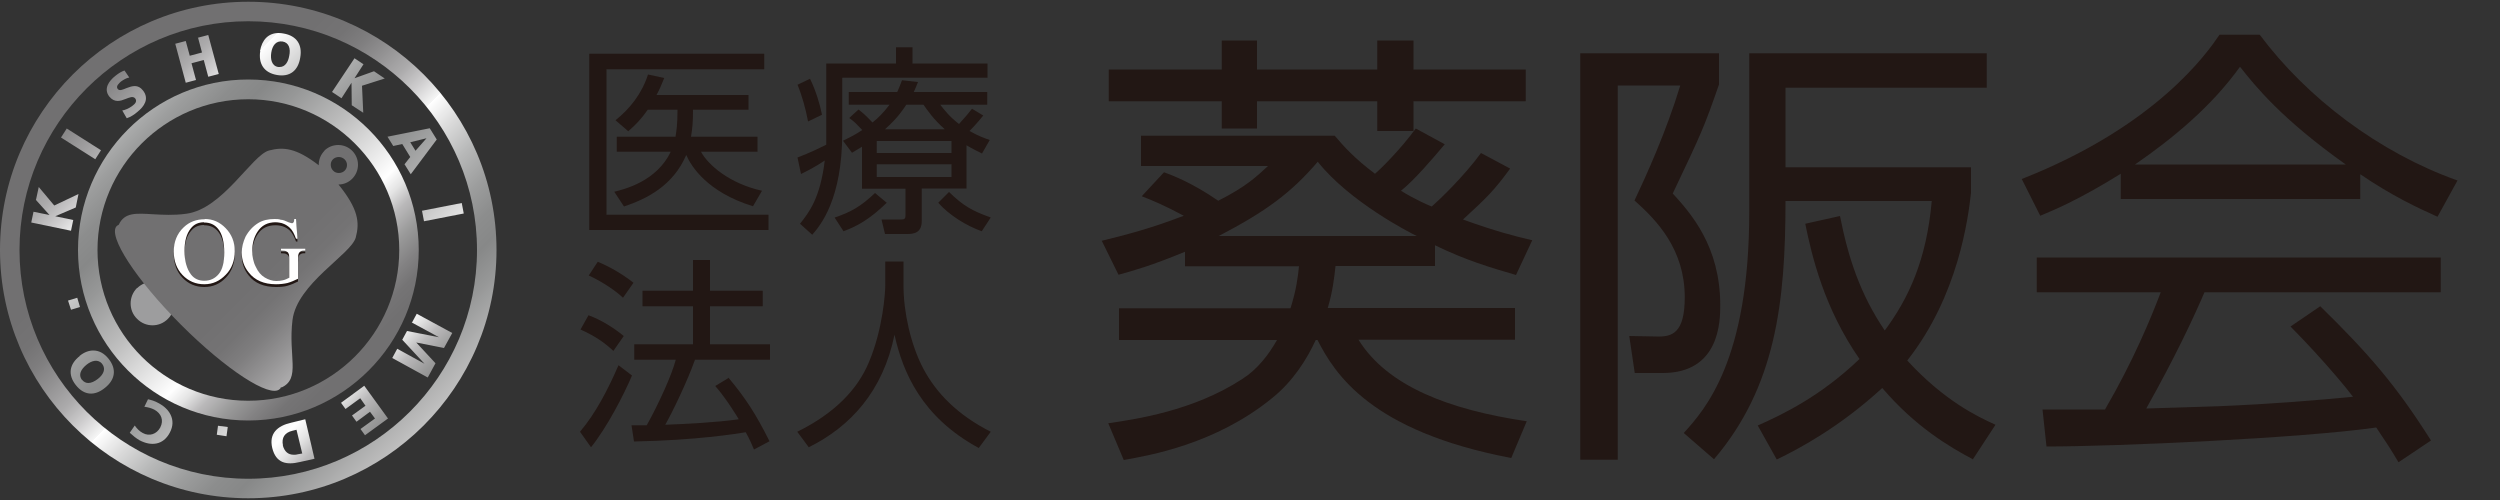 <?xml version="1.0" encoding="UTF-8"?><svg id="_レイヤー_1" xmlns="http://www.w3.org/2000/svg" xmlns:xlink="http://www.w3.org/1999/xlink" viewBox="0 0 100 20"><rect x="0" y="0" width="100" height="20" fill="#333333" stroke="none"/><defs><style>.cls-1{clip-path:url(#clippath-4);}.cls-2{fill:url(#linear-gradient-2);}.cls-3{fill:#fff;}.cls-4{fill:#221714;}.cls-5{fill:none;}.cls-6{fill:url(#linear-gradient-4);}.cls-7{fill:url(#radial-gradient);}.cls-8{fill:url(#linear-gradient-3);}.cls-9{clip-path:url(#clippath-1);}.cls-10{clip-path:url(#clippath-3);}.cls-11{clip-path:url(#clippath-2);}.cls-12{fill:url(#linear-gradient);}.cls-13{clip-path:url(#clippath);}</style><clipPath id="clippath"><path class="cls-5" d="M5.48,11.52c-.34.34-.34.9,0,1.23.34.35.9.35,1.24,0,.34-.34.34-.89,0-1.23-.17-.17-.39-.25-.62-.25s-.44.09-.61.25"/></clipPath><radialGradient id="radial-gradient" cx="2624.43" cy="1440.81" fx="2624.43" fy="1440.81" r="1.72" gradientTransform="translate(-1327.64 -720.08) scale(.51)" gradientUnits="userSpaceOnUse"><stop offset="0" stop-color="#fff"/><stop offset="1" stop-color="#9d9d9e"/></radialGradient><clipPath id="clippath-1"><path class="cls-5" d="M8.67,17.39l.39.06.05-.37-.39-.05-.05.37ZM11.32,17.82c-.07-.31.07-.52.38-.59l.16-.04.23.95-.17.03c-.06.02-.11.02-.17.02-.22,0-.37-.12-.44-.38M11.64,16.91c-.54.12-.89.43-.75,1.01.15.61.57.69,1.11.56l.58-.13-.37-1.58-.57.14ZM5.78,16.27c.13.02.27.05.4.12.27.15.38.42.23.71-.14.26-.43.37-.7.22-.13-.07-.23-.17-.32-.3l-.2.29c.12.11.25.22.39.3.47.25.95.19,1.21-.3.29-.54-.05-.97-.42-1.17-.19-.11-.33-.14-.45-.17l-.15.31ZM13.64,16.11l.18.25.59-.43.21.3-.54.39.18.25.54-.4.2.27-.58.42.18.25.92-.67-.95-1.31-.94.69ZM3.28,15.2c-.16-.21-.04-.43.18-.61.21-.17.47-.24.63-.03.16.21.03.44-.18.6-.13.1-.26.16-.38.16-.09,0-.18-.04-.25-.13M3.19,14.24c-.41.32-.49.74-.16,1.16.33.42.75.45,1.16.12.41-.32.49-.74.16-1.16-.18-.23-.39-.34-.62-.34-.18,0-.37.07-.55.22M16.47,12.9l1.09.59h0s-1.28-.25-1.28-.25l-.19.35.89.96h0s-1.09-.6-1.09-.6l-.2.37,1.42.78.31-.57-.77-.83h0s1.11.22,1.11.22l.33-.6-1.42-.77-.2.37ZM2.72,12.02l.12.37.36-.11-.11-.37-.36.11ZM16.88,8.43l.08.42,1.59-.31-.08-.42-1.59.31ZM1.43,7.99l.55.61h0s-.64-.13-.64-.13l-.09.43,1.59.33.09-.43-.72-.15h0s.82-.35.82-.35l.11-.54-.97.46-.62-.74-.11.51ZM2.44,5.5l1.37.87.23-.36-1.37-.87-.23.36ZM16.41,5.69l.65-.16h0s-.44.5-.44.5l-.21-.34ZM15.5,5.47l.23.37.36-.08.32.52-.23.29.25.4,1.04-1.39-.28-.45-1.7.34ZM4.62,3.03c-.26.2-.49.52-.25.83.21.26.45.18.65.1.16-.06.3-.13.39-.02.08.11,0,.21-.11.29-.14.11-.3.17-.41.19l.18.31c.15-.05.31-.15.42-.25.28-.22.49-.53.23-.86-.2-.26-.44-.18-.65-.1-.15.06-.29.13-.36.04-.09-.11.05-.23.13-.3.1-.07.21-.14.33-.16l-.19-.28c-.1.03-.24.11-.36.21M13.3,3.69l.36.24.4-.62h0s.01.9.01.9l.46.3-.05-1.08.91-.29-.43-.29-.78.28h0s.36-.56.36-.56l-.36-.24-.9,1.35ZM7.92,1.5l.16.6-.49.13-.16-.59-.42.11.42,1.56.41-.11-.18-.67.49-.13.18.67.42-.11-.42-1.56-.42.11ZM11.13,2.68c-.26-.04-.32-.31-.28-.57.04-.28.19-.49.45-.45.26.04.33.29.27.57-.04.24-.16.45-.38.45-.02,0-.04,0-.07,0M10.41,2.04c-.08.51.15.87.67.96.52.09.85-.18.93-.7.09-.51-.14-.87-.67-.96-.06-.01-.12-.02-.19-.02-.42,0-.67.27-.75.72"/></clipPath><linearGradient id="linear-gradient" x1="-2688.63" y1="-292.68" x2="-2686.91" y2="-292.68" gradientTransform="translate(-3621.37 33338.47) rotate(90) scale(12.4)" gradientUnits="userSpaceOnUse"><stop offset="0" stop-color="#717071"/><stop offset=".05" stop-color="#747374"/><stop offset=".09" stop-color="#7f7e7f"/><stop offset=".13" stop-color="#929192"/><stop offset=".18" stop-color="#acabac"/><stop offset=".22" stop-color="#cecdce"/><stop offset=".26" stop-color="#f6f6f6"/><stop offset=".26" stop-color="#fff"/><stop offset=".31" stop-color="#dcdcdc"/><stop offset=".37" stop-color="#b7b8b8"/><stop offset=".43" stop-color="#9c9d9d"/><stop offset=".48" stop-color="#8c8d8d"/><stop offset=".52" stop-color="#878888"/><stop offset=".57" stop-color="#969797"/><stop offset=".67" stop-color="#bebebe"/><stop offset=".8" stop-color="#fefefe"/><stop offset=".8" stop-color="#fff"/><stop offset=".83" stop-color="#e4e4e4"/><stop offset=".86" stop-color="#bbbabb"/><stop offset=".9" stop-color="#9a9a9a"/><stop offset=".94" stop-color="#838283"/><stop offset=".97" stop-color="#757475"/><stop offset="1" stop-color="#717071"/></linearGradient><clipPath id="clippath-2"><path class="cls-5" d="M13.32,6.82c-.06-.06-.09-.14-.09-.23s.03-.16.09-.22c.06-.06.15-.09.23-.09.18,0,.33.14.33.32s-.14.32-.33.32c-.08,0-.17-.03-.23-.1M12.98,6.03c-.15.15-.23.35-.23.56,0,0,0,0,0,.02-.91-.7-1.42-.74-1.99-.59-.68.18-1.85,2.34-3.31,2.53-.51.07-.95.04-1.33.02-.68-.04-1.14-.08-1.37.42h0s-.06.03-.08.05c-.38.38.77,2.15,2.57,3.95,1.8,1.8,3.57,2.95,3.95,2.57.03-.02.04-.05.05-.08l.02.02c.78-.36.26-1.25.44-2.7.18-1.46,2.35-2.63,2.53-3.3.16-.6.11-1.13-.69-2.12.43,0,.78-.36.78-.79s-.35-.79-.79-.79c-.21,0-.41.08-.56.23"/></clipPath><linearGradient id="linear-gradient-2" x1="-2688.73" y1="-292.63" x2="-2687.01" y2="-292.63" gradientTransform="translate(-3617.84 33352.2) rotate(90) scale(12.4)" xlink:href="#linear-gradient"/><clipPath id="clippath-3"><path class="cls-5" d="M.78,10C.78,4.96,4.89.85,9.93.85s9.15,4.1,9.15,9.15-4.11,9.15-9.15,9.15S.78,15.05.78,10M0,10c0,5.48,4.46,9.93,9.93,9.93s9.93-4.45,9.93-9.93S15.41.07,9.93.07,0,4.52,0,10"/></clipPath><linearGradient id="linear-gradient-3" x1="-2688.68" y1="-292.66" x2="-2686.96" y2="-292.66" gradientTransform="translate(-3619.05 33345.36) rotate(90) scale(12.4)" xlink:href="#linear-gradient"/><clipPath id="clippath-4"><path class="cls-5" d="M3.9,10c0-3.33,2.71-6.03,6.03-6.03s6.04,2.71,6.04,6.03-2.71,6.03-6.04,6.03-6.03-2.7-6.03-6.03M3.12,10c0,3.76,3.06,6.82,6.81,6.82s6.82-3.06,6.82-6.82-3.06-6.82-6.82-6.82-6.81,3.06-6.81,6.82"/></clipPath><linearGradient id="linear-gradient-4" x1="-2688.65" y1="-292.74" x2="-2686.93" y2="-292.74" gradientTransform="translate(-3620.17 33334.27) rotate(90) scale(12.4)" xlink:href="#linear-gradient"/></defs><g class="cls-13"><rect class="cls-7" x="5.13" y="11.27" width="1.92" height="1.83"/></g><g class="cls-9"><rect class="cls-12" x="-2.34" y="-2.26" width="24.47" height="24.47" transform="translate(-4.15 9.92) rotate(-45)"/></g><g class="cls-11"><rect class="cls-2" x="2.18" y="3.71" width="14.32" height="14.32" transform="translate(-4.95 9.79) rotate(-45)"/></g><g class="cls-10"><rect class="cls-8" x="-4.12" y="-4.05" width="28.09" height="28.09" transform="translate(-4.16 9.95) rotate(-45)"/></g><g class="cls-1"><rect class="cls-6" x=".29" y=".36" width="19.28" height="19.28" transform="translate(-4.16 9.95) rotate(-45)"/></g><path class="cls-4" d="M8.19,8.87c.32,0,.6.13.84.37.24.25.36.55.36.92,0,.38-.12.7-.36.95-.24.25-.52.37-.86.37s-.63-.12-.87-.37c-.23-.24-.35-.56-.35-.95s.13-.72.4-.96c.23-.22.51-.33.84-.33M8.16,9c-.22,0-.4.08-.53.25-.17.2-.25.5-.25.9s.09.72.26.94c.13.16.31.25.53.25.24,0,.43-.09.58-.27.15-.18.22-.47.22-.86,0-.43-.08-.74-.25-.95-.14-.17-.32-.25-.56-.25"/><path class="cls-4" d="M11.84,8.87l.06.79h-.06c-.07-.19-.15-.34-.25-.44-.15-.14-.34-.21-.57-.21-.32,0-.56.12-.72.37-.14.21-.21.47-.21.75,0,.24.04.45.14.65.09.19.21.34.36.43.15.09.31.14.46.14.1,0,.18-.01.27-.04.09-.02.17-.06.25-.1v-.72c0-.13,0-.21-.03-.25-.01-.03-.05-.06-.09-.08-.04-.02-.11-.03-.21-.03v-.07h.97v.07h-.05c-.09,0-.16.03-.2.1-.03.04-.04.14-.04.27v.76c-.14.07-.28.13-.42.17-.13.04-.29.05-.46.05-.48,0-.85-.15-1.09-.46-.19-.23-.28-.5-.28-.8,0-.22.06-.43.15-.63.13-.24.3-.42.51-.55.18-.11.4-.16.65-.16.09,0,.17.01.25.02.08.01.18.05.31.1.07.02.11.04.14.04.02,0,.05-.02.06-.03.02-.02.03-.07.03-.13h.07Z"/><path class="cls-3" d="M8.19,8.76c.32,0,.6.12.84.37.24.25.36.55.36.92s-.12.7-.36.94c-.24.25-.52.38-.86.38s-.63-.12-.87-.37c-.23-.24-.35-.56-.35-.94s.13-.72.4-.97c.23-.22.51-.32.84-.32M8.16,8.89c-.22,0-.4.08-.53.25-.17.21-.25.51-.25.9s.09.72.26.94c.13.17.31.25.53.25.24,0,.43-.09.58-.27.15-.18.22-.47.22-.86,0-.42-.08-.75-.25-.95-.14-.17-.32-.25-.56-.25"/><path class="cls-3" d="M11.84,8.76l.06.79h-.06c-.07-.2-.15-.35-.25-.44-.15-.14-.34-.22-.57-.22-.32,0-.56.13-.72.38-.14.21-.21.47-.21.75,0,.24.04.46.14.65.09.2.21.34.36.43.15.09.31.14.46.14.1,0,.18-.01.27-.03.09-.02.17-.06.25-.1v-.72c0-.13,0-.21-.03-.25-.01-.04-.05-.07-.09-.09-.04-.02-.11-.03-.21-.03v-.07h.97v.07h-.05c-.09,0-.16.03-.2.1-.03.04-.04.13-.04.27v.76c-.14.07-.28.13-.42.17-.13.03-.29.05-.46.05-.48,0-.85-.16-1.09-.47-.19-.23-.28-.5-.28-.8,0-.22.06-.43.15-.63.13-.24.3-.42.51-.55.18-.11.4-.16.65-.16.09,0,.17,0,.25.03.08,0,.18.04.31.1.07.02.11.04.14.04.02,0,.05-.01.06-.04.02-.02.03-.06.03-.13h.07Z"/><path class="cls-4" d="M30.57,2.15v.62h-6.31v5.82h6.48v.61h-7.17V2.15h7ZM30.3,5.47v.6h-2.26c.28.52,1.13,1.27,2.44,1.56l-.36.62c-1.82-.56-2.47-1.59-2.67-2.05-.53,1.23-1.57,1.75-2.49,2.06l-.39-.59c.4-.1,1.69-.41,2.26-1.6h-2.16v-.6h2.35c.04-.25.08-.5.08-1.08h-1.19c-.27.38-.46.58-.78.86l-.51-.44c.57-.46,1.05-1.05,1.3-1.83l.65.14c-.13.32-.19.46-.31.68h3.68v.59h-2.22c0,.47-.02.73-.08,1.08h2.64Z"/><path class="cls-4" d="M33.06,2.54h2.78v-.65h.66v.65h3v.57h-5.81v2.2c0,2.66-.87,3.7-1.2,4.08l-.49-.44c.36-.45.81-1.03.99-2.53-.4.27-.71.42-.95.54l-.14-.66c.56-.22.74-.31,1.15-.51,0-.13,0-.28,0-.51v-2.74ZM32.32,4.85c-.09-.48-.23-1-.42-1.46l.5-.24c.23.46.4,1.03.48,1.44l-.56.27ZM33.39,8.7c.65-.22,1.04-.44,1.61-.98l.47.39c-.69.67-1.19.94-1.73,1.14l-.35-.54ZM38.65,7.54h-1.78v1.3c0,.5-.35.52-.6.52h-.87l-.14-.58h.77c.16,0,.19-.03.19-.19v-1.04h-1.74v-1.68c-.17.1-.23.14-.4.24l-.36-.48c.28-.14.49-.24.77-.43-.27-.28-.29-.31-.52-.48l.37-.34c.26.19.48.44.56.52.25-.2.45-.41.68-.71h-1.63v-.51h1.94c.08-.18.12-.28.19-.47l.64.07c-.08.2-.11.28-.17.4h2.94v.51h-1.88c.16.2.36.47.75.77.23-.25.43-.49.52-.61l.45.27c-.25.32-.53.6-.55.62.36.2.58.28.81.36l-.31.54c-.22-.11-.37-.18-.62-.33v1.74ZM38.06,5.64h-2.99v.48h2.99v-.48ZM38.06,6.57h-2.99v.51h2.99v-.51ZM37.79,5.17c-.47-.42-.67-.73-.85-.98h-.69c-.1.15-.32.51-.85.98h2.38ZM37.96,7.68c.58.56.92.75,1.67,1.02l-.36.55c-.62-.22-1.31-.65-1.74-1.14l.43-.43Z"/><path class="cls-4" d="M23.2,17.27c.65-.77,1.13-1.72,1.54-2.66l.54.41c-.33.78-1.01,2.09-1.64,2.87l-.44-.62ZM24.54,14.04c-.39-.36-.73-.59-1.32-.86l.32-.57c.52.19,1.02.51,1.41.83l-.41.59ZM24.92,11.91c-.4-.38-1.03-.74-1.37-.89l.36-.55c.39.16.92.44,1.43.84l-.42.6ZM29.14,15.11c.69.82,1.11,1.48,1.64,2.54l-.62.33c-.1-.23-.17-.4-.33-.69-.38.06-1.95.32-4.47.37l-.1-.65h.61c.48-.86,1.01-2.03,1.16-2.62h-1.66v-.62h2.35v-1.52h-2.02v-.62h2.02v-1.23h.68v1.23h2.11v.62h-2.11v1.52h2.4v.62h-3c-.32.89-.9,2.09-1.19,2.6.77-.03,2.04-.09,2.94-.22,0,0-.48-.81-.94-1.33l.56-.34Z"/><path class="cls-4" d="M36.14,10.44v.98c0,1.07.29,2.37.79,3.32.52.98,1.36,1.85,2.7,2.53l-.48.65c-2.29-1.24-3.04-3.04-3.37-4.53-.46,2.26-1.77,3.68-3.43,4.5l-.46-.62c1.48-.73,2.41-1.68,2.87-2.79.56-1.33.65-2.79.65-3.05v-.97h.73Z"/><path class="cls-4" d="M60.4,6.75c-.62.85-.91,1.14-1.88,2.03,1.3.47,2.08.67,2.77.83l-.65,1.39c-1-.29-2.04-.6-3.24-1.19v.83h-3.98c-.05.47-.11,1.01-.31,1.68h7.49v1.27h-6.26c1.16,1.86,3.62,2.8,6.73,3.26l-.62,1.47c-5.63-1.07-7.06-3.37-7.75-4.72h-.07c-.36.78-.91,1.65-1.74,2.32-2.28,1.86-4.94,2.3-5.94,2.48l-.62-1.47c1.09-.16,3.4-.49,5.36-1.77.6-.38,1.05-.96,1.39-1.56h-6.32v-1.27h6.86c.24-.76.29-1.23.34-1.68h-4.56v-.58c-1.36.56-2.01.74-2.66.92l-.67-1.36c.91-.22,1.96-.49,3.28-1-.8-.43-1.27-.62-1.68-.78l.89-.96c.36.13,1.14.43,2.17,1.14,1.14-.58,1.52-.96,1.99-1.39h-5.08v-1.21h7.75c.38.45.81.92,1.61,1.52.24-.2,1.05-1.01,1.63-1.81l1.16.63c-.47.56-1.21,1.43-1.75,1.86.52.33,1.14.6,1.23.63.31-.27,1.29-1.21,1.97-2.14l1.16.62ZM50.28,1.62v1.16h4.81v-1.16h1.45v1.16h4.49v1.27h-4.49v1.19h-1.45v-1.19h-4.81v1.09h-1.41v-1.09h-4.52v-1.27h4.52v-1.16h1.41ZM56.67,9.44c-.27-.13-2.68-1.36-3.96-2.97-1.07,1.25-2.08,1.99-3.96,2.97h7.93Z"/><path class="cls-4" d="M68.76,2.13v1.25c-.6,1.72-.69,1.92-1.85,4.36.71.78,1.9,2.1,1.9,4.47,0,.63-.02,2.71-2.3,2.71h-1.12l-.22-1.48,1.1.02c.62.02,1.12-.14,1.12-1.57,0-1.92-1.12-3.08-2.01-3.87.47-1,1.27-2.75,1.83-4.6h-2.5v14.97h-1.5V2.13h5.54ZM78.93,18.38c-1-.53-2.32-1.32-3.64-2.86-1.7,1.56-3.29,2.41-4.22,2.86l-.76-1.36c1.01-.45,2.5-1.16,4.07-2.66-1.41-2.03-1.9-4.09-2.17-5.41l1.39-.31c.33,1.68.81,3.13,1.79,4.58.94-1.27,1.67-2.8,1.88-5.18h-5.85c0,4.07-.4,7.44-2.86,10.33l-1.21-1.05c.85-.94,2.62-2.91,2.62-8.85V2.13h9.5v1.38h-8.05v3.18h7.42v1.03c-.11.96-.49,4.09-2.55,6.7,1.48,1.61,2.8,2.24,3.53,2.57l-.91,1.39Z"/><path class="cls-4" d="M94.4,7.96h-9.57v-1.01c-1.61,1-2.61,1.43-3.22,1.68l-.74-1.47c5.39-2.12,7.42-5.05,7.91-5.77h1.61c1.88,2.52,4.76,4.71,7.91,5.83l-.8,1.45c-.8-.36-1.81-.83-3.09-1.7v1ZM92.81,12.25c1.94,1.9,3.04,3.17,4.43,5.37l-1.3.87c-.29-.49-.51-.83-.89-1.39-3.02.43-10.41.76-13.19.76l-.16-1.48h2.5c1.14-1.96,1.83-3.64,2.23-4.69h-4.96v-1.39h16.16v1.39h-9.45c-.43,1-1.16,2.57-2.33,4.65.45-.02,2.48-.07,2.86-.09,2.21-.09,4.07-.25,5.41-.38-.18-.24-1.09-1.38-2.5-2.81l1.19-.81ZM93.83,6.58c-2.55-1.81-3.6-3.11-4.23-3.91-1.14,1.59-2.68,2.86-4.2,3.91h8.43Z"/></svg>